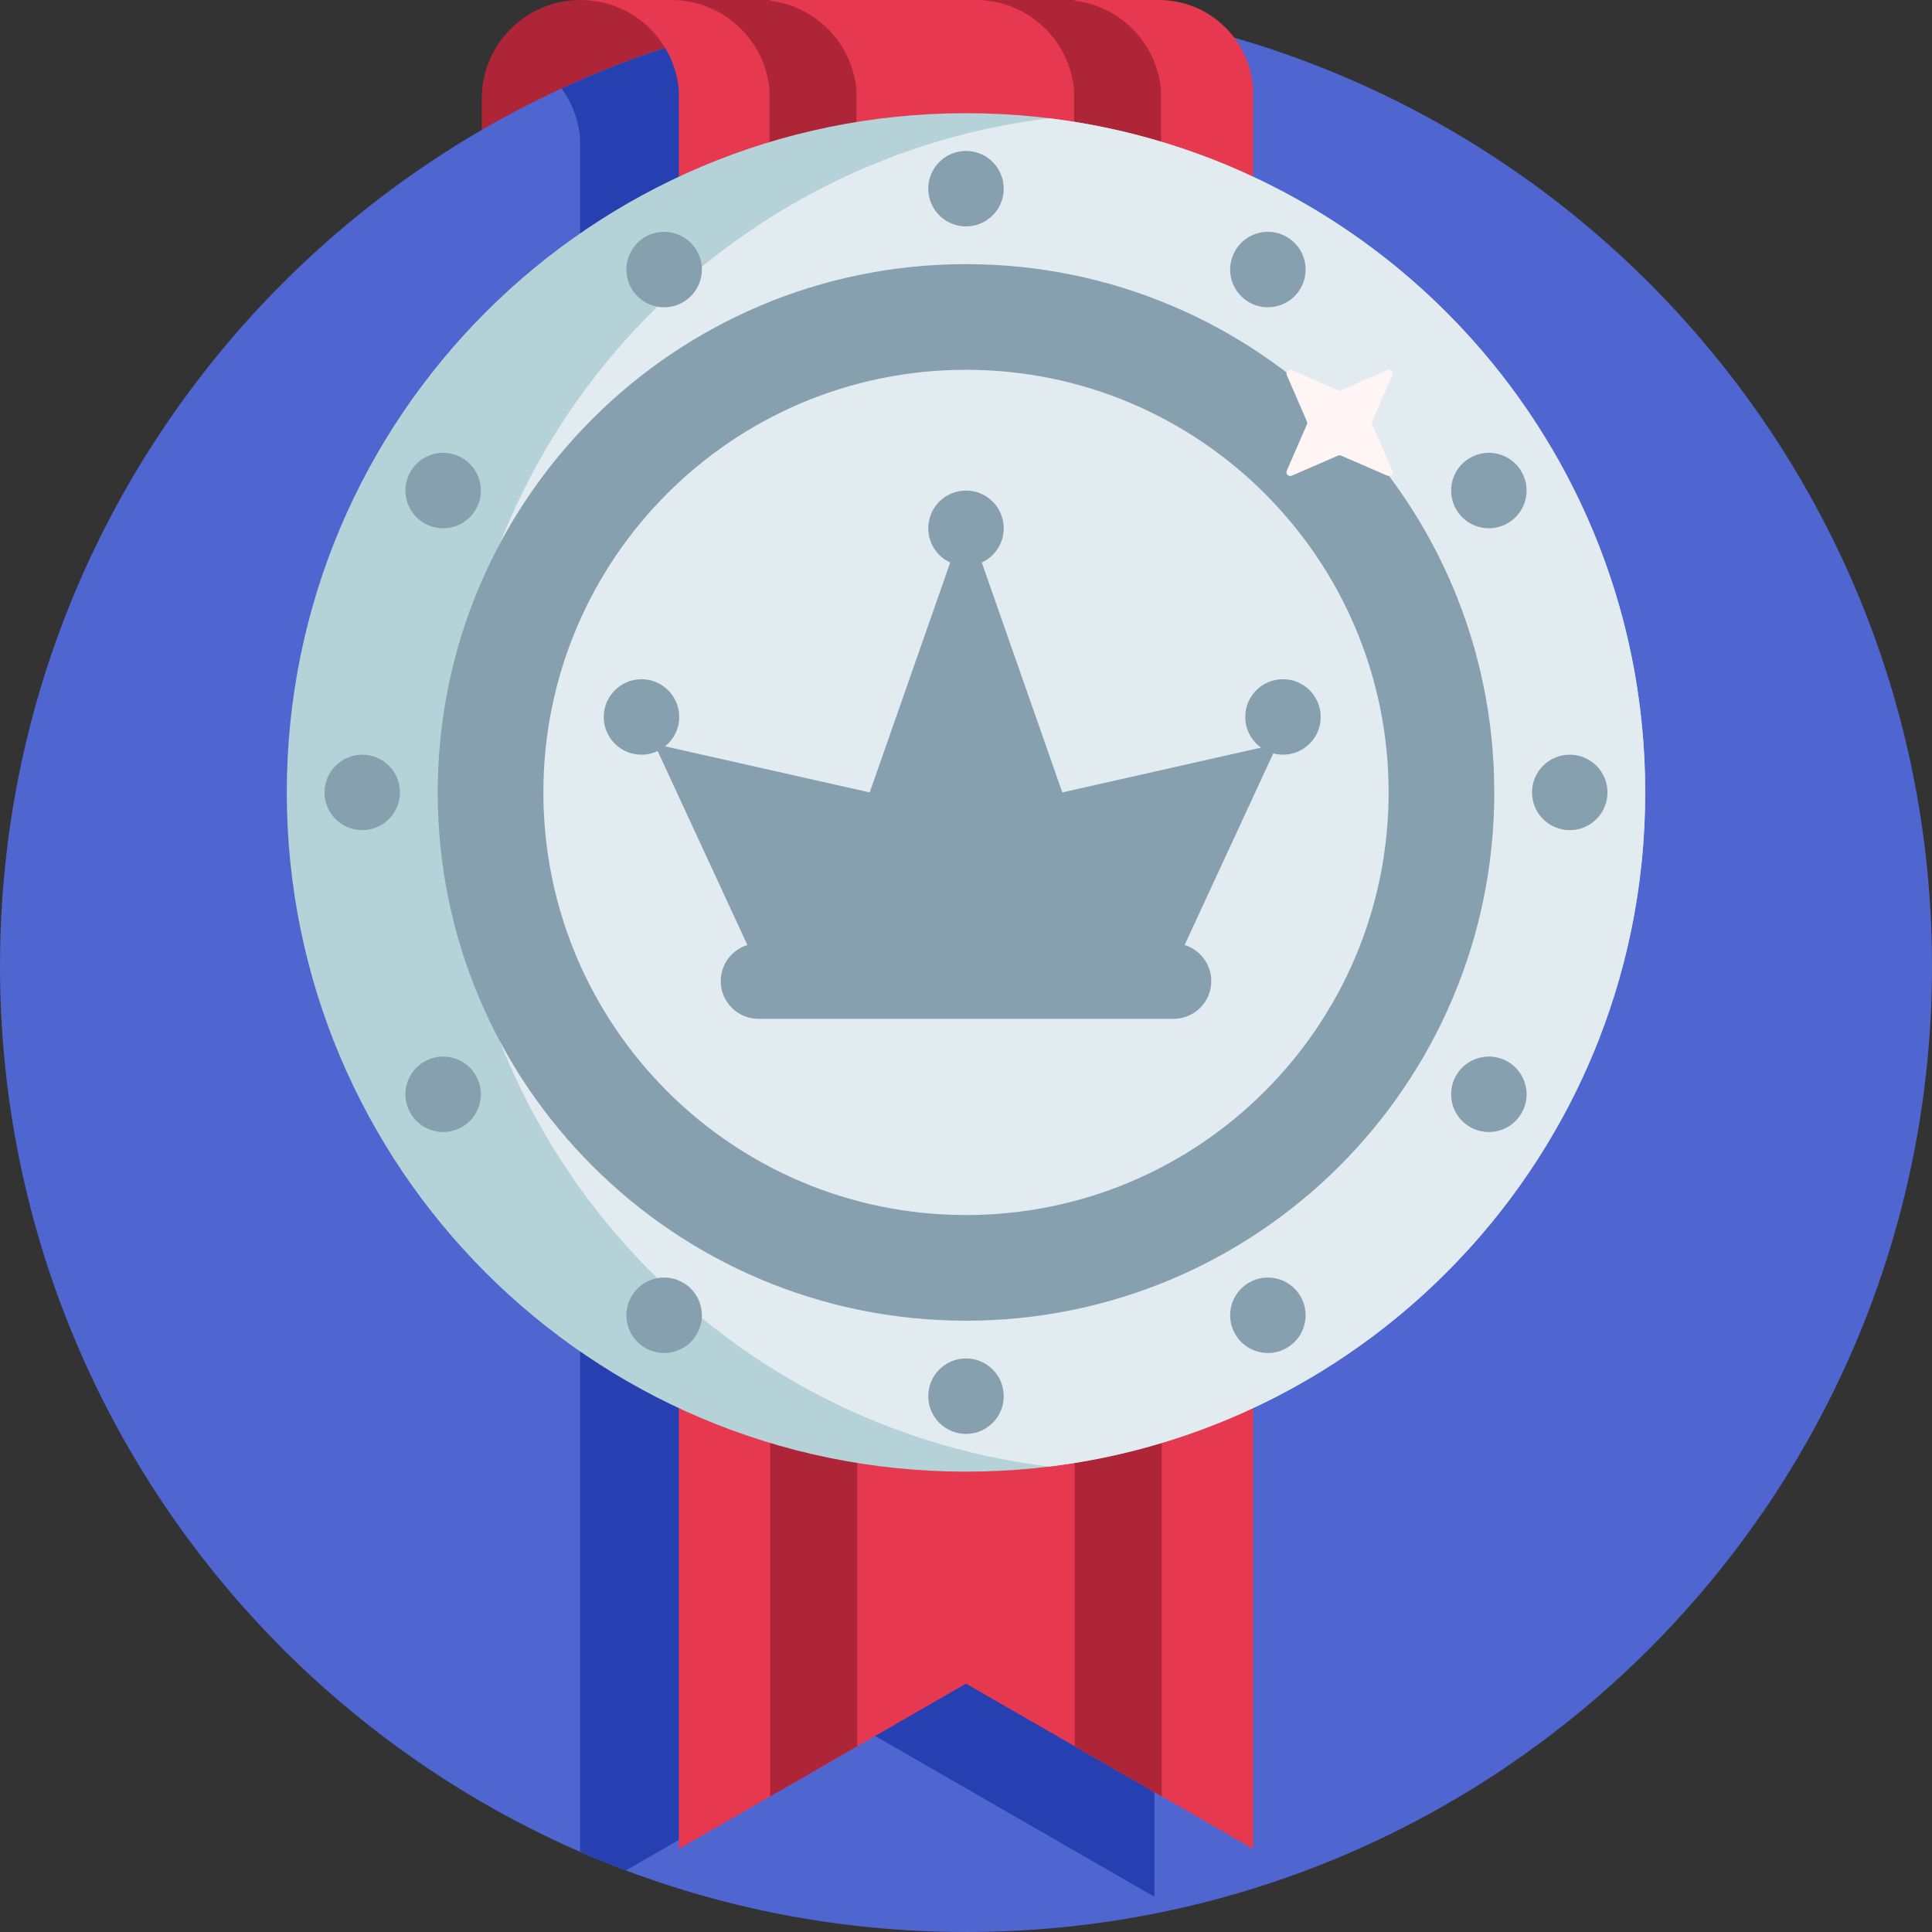 <?xml version="1.0" encoding="iso-8859-1"?>
<!-- Generator: Adobe Illustrator 19.0.0, SVG Export Plug-In . SVG Version: 6.00 Build 0)  -->
<svg version="1.1" id="Capa_1" xmlns="http://www.w3.org/2000/svg" xmlns:xlink="http://www.w3.org/1999/xlink" x="0px" y="0px"
	 viewBox="0 0 512 512" style="enable-background:new 0 0 512 512;" xml:space="preserve">
<rect x="0" y="0" width="512" height="512" fill="#333333" stroke="none"/>
<path style="fill:#AE2538;" d="M224.037,110h-96.371V26.167C127.667,11.715,139.382,0,153.833,0h44.037
	c14.451,0,26.167,11.715,26.167,26.167L224.037,110L224.037,110z"/>
<path style="fill:#4F66D1;" d="M512,256c0,141.385-114.615,256-256,256S0,397.385,0,256S114.615,0,256,0S512,114.615,512,256z"/>
<path style="fill:#2740B1;" d="M305.935,37.667v465l-76.102-43.816l-63.949,36.819c-4.102-1.543-8.154-3.189-12.153-4.934V36.592
	c-0.415-4.883-2.174-9.381-4.9-13.13c8.896-4.106,18.066-7.715,27.478-10.795h104.627C294.742,12.667,305.935,23.859,305.935,37.667
	z"/>
<path style="fill:#E63950;" d="M332.102,25v465L256,446.184L179.898,490V23.926C178.76,10.524,167.529,0,153.833,0h26.064H180
	h127.102C320.909,0,332.102,11.193,332.102,25z"/>
<path style="fill:#AE2538;" d="M227.173,50v412.781l-23.061,13.278V50h-0.182V23.926C202.792,10.524,191.562,0,177.866,0h26.064
	h0.102h0.102v0.206c12.194,1.502,21.788,11.389,22.835,23.72V50H227.173z M307.684,50V23.926
	c-1.047-12.331-10.641-22.217-22.835-23.72V0h-0.102h-0.102H258.58c13.696,0,24.927,10.524,26.064,23.926V50h0.182v412.781
	l23.061,13.278V167.517V50H307.684z"/>
<path style="fill:#B4D2D7;" d="M436,210c0,99.411-80.589,180-180,180S76,309.411,76,210S156.589,30,256,30S436,110.589,436,210z"/>
<path style="fill:#E1EBF0;" d="M436,210c0,91.963-68.967,167.809-158,178.66C188.967,377.809,120,301.963,120,210
	S188.967,42.191,278,31.34C367.033,42.191,436,118.037,436,210z"/>
<path style="fill:#87A0AF;" d="M256,70c-77.32,0-140,62.68-140,140s62.68,140,140,140s140-62.68,140-140S333.32,70,256,70z M256,322
	c-61.856,0-112-50.144-112-112S194.144,98,256,98s112,50.144,112,112S317.856,322,256,322z M246,50c0-5.523,4.477-10,10-10
	c5.523,0,10,4.477,10,10s-4.477,10-10,10S246,55.523,246,50z M266,370c0,5.523-4.477,10-10,10s-10-4.477-10-10s4.477-10,10-10
	C261.523,360,266,364.477,266,370z M106,210c0,5.523-4.477,10-10,10s-10-4.477-10-10s4.477-10,10-10S106,204.477,106,210z M426,210
	c0,5.523-4.477,10-10,10s-10-4.477-10-10s4.477-10,10-10S426,204.477,426,210z M167.34,76.436c-2.761-4.783-1.123-10.899,3.66-13.66
	c4.783-2.762,10.899-1.123,13.66,3.66s1.123,10.899-3.66,13.66S170.101,81.219,167.34,76.436z M344.66,343.564
	c2.761,4.783,1.123,10.899-3.66,13.66c-4.783,2.762-10.899,1.123-13.66-3.66c-2.761-4.783-1.123-10.899,3.66-13.66
	S341.899,338.781,344.66,343.564z M126.096,285c2.761,4.783,1.123,10.899-3.66,13.66c-4.783,2.762-10.899,1.123-13.66-3.66
	c-2.761-4.783-1.123-10.899,3.66-13.66C117.219,278.578,123.335,280.217,126.096,285z M403.224,125
	c2.761,4.783,1.123,10.899-3.66,13.66c-4.783,2.762-10.899,1.123-13.66-3.66c-2.761-4.783-1.123-10.899,3.66-13.66
	C394.347,118.578,400.463,120.217,403.224,125z M108.776,125c2.761-4.783,8.877-6.422,13.66-3.66
	c4.783,2.761,6.422,8.877,3.66,13.66c-2.761,4.783-8.877,6.422-13.66,3.66C107.653,135.899,106.014,129.783,108.776,125z
	 M403.224,295c-2.761,4.783-8.877,6.422-13.66,3.66c-4.783-2.761-6.422-8.877-3.66-13.66c2.761-4.783,8.877-6.422,13.66-3.66
	C404.347,284.101,405.986,290.217,403.224,295z M184.66,353.564c-2.761,4.783-8.877,6.422-13.66,3.66
	c-4.783-2.761-6.422-8.877-3.66-13.66c2.761-4.783,8.877-6.421,13.66-3.66S187.422,348.781,184.66,353.564z M327.34,66.436
	c2.761-4.783,8.877-6.422,13.66-3.66c4.783,2.761,6.422,8.877,3.66,13.66c-2.761,4.783-8.877,6.421-13.66,3.66
	S324.578,71.219,327.34,66.436z M350,190c0,5.523-4.477,10-10,10c-0.891,0-1.751-0.128-2.573-0.347l-23.496,50.785
	c4.092,1.253,7.069,5.059,7.069,9.562c0,5.523-4.477,10-10,10h-6.119h-97.763H201c-5.523,0-10-4.477-10-10
	c0-4.502,2.977-8.308,7.069-9.562l-23.786-51.412c-1.3,0.618-2.748,0.974-4.283,0.974c-5.523,0-10-4.477-10-10s4.477-10,10-10
	s10,4.477,10,10c0,3.149-1.458,5.954-3.733,7.787L230.479,210l21.341-60.925c-3.433-1.584-5.82-5.047-5.82-9.075
	c0-5.523,4.477-10,10-10c5.523,0,10,4.477,10,10c0,4.028-2.387,7.491-5.82,9.075L281.521,210l52.676-11.867
	C331.659,196.319,330,193.356,330,190c0-5.523,4.477-10,10-10S350,184.477,350,190z"/>
<path style="fill:#FFF5F5;" d="M368.99,124.75c0.361,0.833-0.483,1.677-1.316,1.316l-12.276-5.332c-0.254-0.111-0.543-0.111-0.797,0
	l-12.276,5.332c-0.832,0.361-1.677-0.483-1.316-1.316l5.332-12.276c0.11-0.254,0.11-0.542,0-0.797l-5.332-12.276
	c-0.362-0.832,0.483-1.677,1.316-1.315l12.276,5.332c0.254,0.11,0.543,0.11,0.797,0l12.276-5.332
	c0.832-0.361,1.677,0.483,1.316,1.315l-5.332,12.276c-0.11,0.254-0.11,0.543,0,0.797L368.99,124.75z"/>
<g>
</g>
<g>
</g>
<g>
</g>
<g>
</g>
<g>
</g>
<g>
</g>
<g>
</g>
<g>
</g>
<g>
</g>
<g>
</g>
<g>
</g>
<g>
</g>
<g>
</g>
<g>
</g>
<g>
</g>
</svg>
